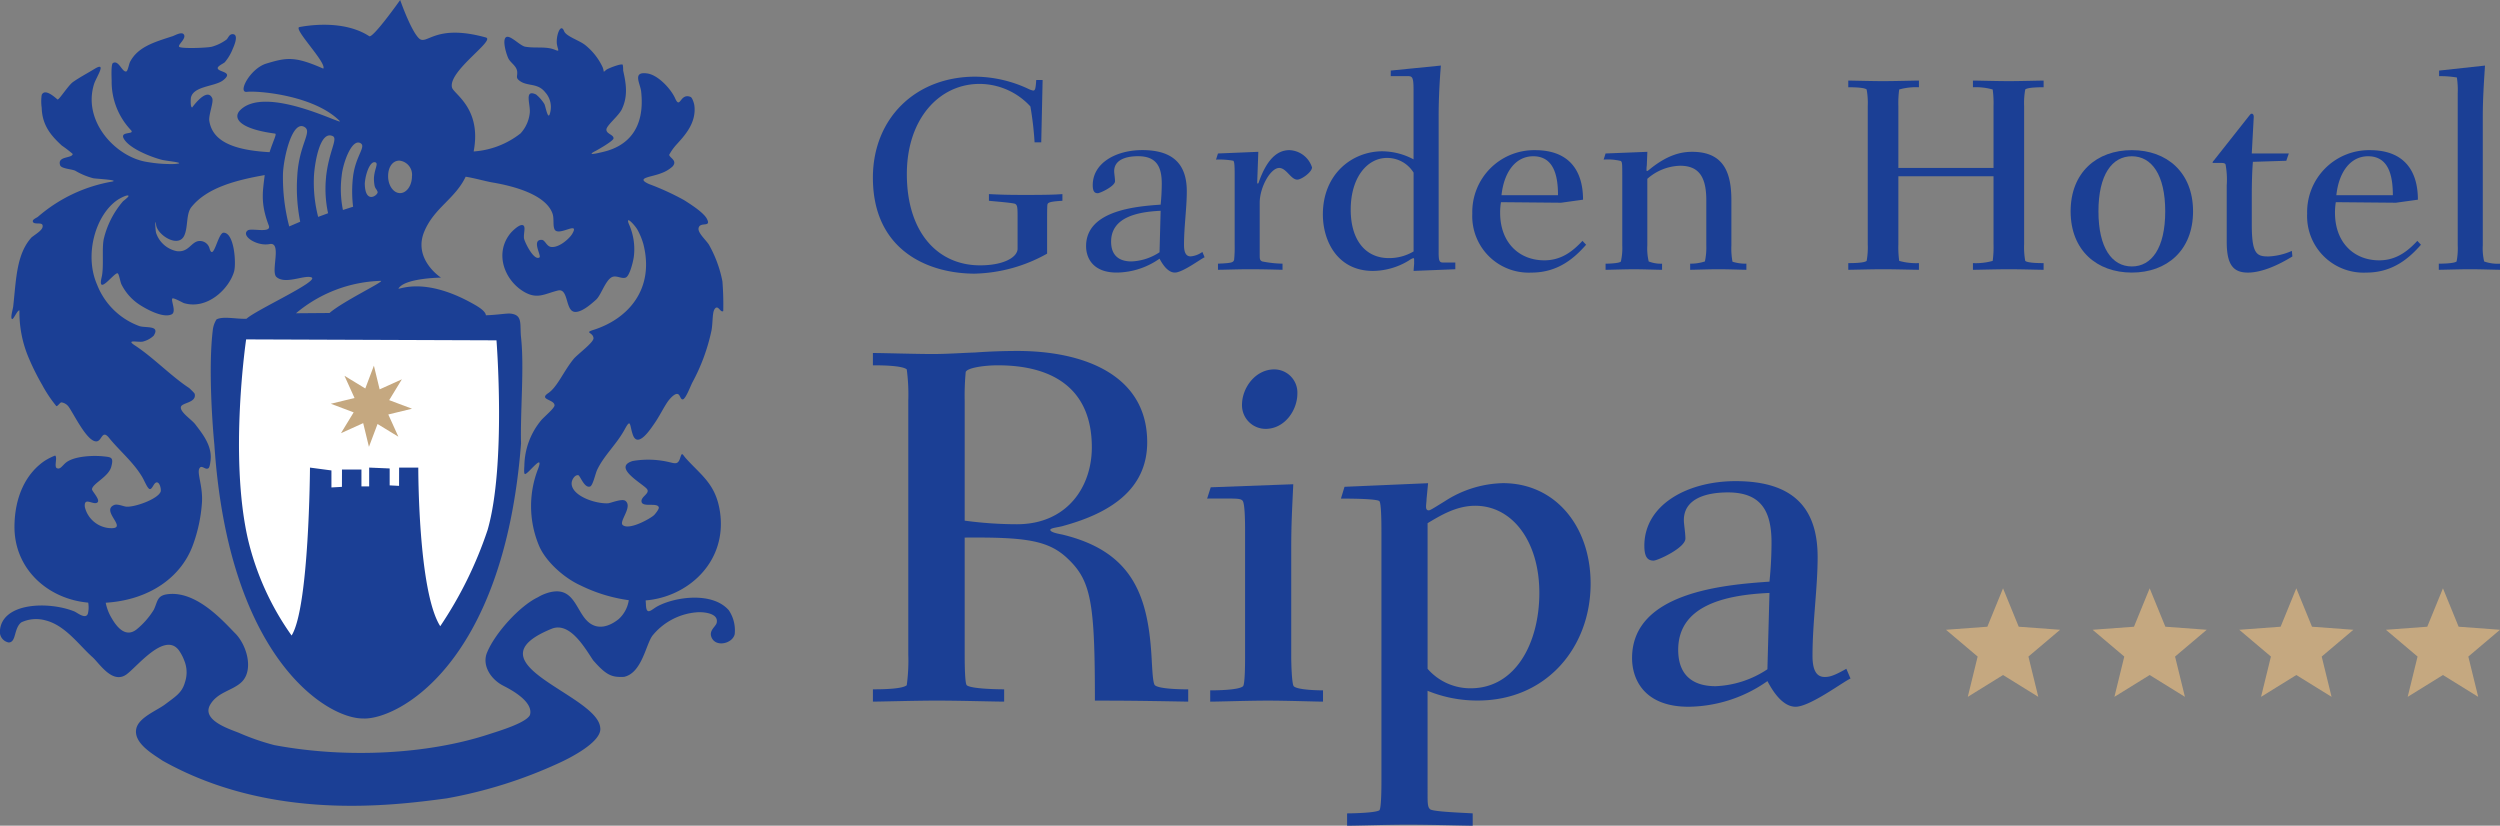 <svg xmlns="http://www.w3.org/2000/svg" width="378" height="124.844" viewBox="0 0 378 124.844">
  <rect x="0" y="0" width="378" height="124.844" fill="#808080" stroke="none"/>
  <g id="logo-orizzontale" transform="translate(-58 -13)">
    <g id="Raggruppa_27" data-name="Raggruppa 27" transform="translate(58 13)">
      <path id="Sottrazione_1" data-name="Sottrazione 1" d="M17.85,55.745a1.786,1.786,0,0,1-1.694-.78c-.993-1.736,1.389-5.823,1.413-5.864H10.2c-.03-.012-3-1.272-5.694-7.734A57.354,57.354,0,0,1,.98,27,150.444,150.444,0,0,1,.194,1.449C.215.959.241.471.272,0H41.926l.128.131a108.765,108.765,0,0,1,.164,21.292,61.093,61.093,0,0,1-3.83,17.027C36,44.333,32.628,48.625,28.364,51.207,23.393,54.218,19.855,55.744,17.85,55.745Z" transform="translate(34.558 49.363)" fill="#fff"/>
      <g id="Raggruppa_10" data-name="Raggruppa 10" transform="translate(0 0)">
        <g id="Raggruppa_26" data-name="Raggruppa 26">
          <g id="Raggruppa_2" data-name="Raggruppa 2">
            <path id="Tracciato_6" data-name="Tracciato 6" d="M443.871,240.59a23.812,23.812,0,0,0,7.292,2.234,4.8,4.8,0,0,1-1.514,2.847c-1.409,1.139-3.283,1.8-4.813.253-1.75-1.762-2.073-5.436-6.018-4.179a6.443,6.443,0,0,0-1.394.633c-2.813,1.347-6.476,5.448-7.663,8.3-.844,1.91.464,4.063,2.407,5.067.807.418,4.656,2.32,4.054,4.434-.572,1.2-4.664,2.416-6.4,2.977-8.921,2.89-21.052,3.673-32.239,1.583a35.76,35.76,0,0,1-5.38-1.865c-1.454-.584-5.716-1.919-4.313-4.278,1.107-1.858,3.223-2.064,4.625-3.294,1.963-1.721,1-5.5-.784-7.389-1.627-1.611-5.883-6.665-10.427-5.976-1.507.23-1.384,1.162-1.964,2.344a11.85,11.85,0,0,1-2.534,2.913c-1.845,1.519-3.254-.654-3.863-1.71a7.045,7.045,0,0,1-.867-2.276c6.665-.417,11.478-3.912,13.219-8.816a23.222,23.222,0,0,0,1.315-6.088c.235-2.569-.765-4.639-.379-5.383.351-.681.9.312,1.393-.063.2-.158.295-1.048.317-1.267.214-2.2-1.325-4.044-2.344-5.384-.513-.674-2.314-1.829-2.154-2.6.14-.673,2.378-.609,2.09-1.964-.036-.174-.872-.918-.823-.887-2.744-1.793-5.424-4.624-8.234-6.46-1.456-.953.542-.426,1.2-.57a3.678,3.678,0,0,0,1.646-.888c1.04-1.614-1.147-1.141-2.153-1.457a10.867,10.867,0,0,1-6.4-6.27c-1.991-4.545-.207-10.637,3.167-12.859.151-.1,1.423-.828,1.583-.569.087.139-.8.792-.823.822a13.49,13.49,0,0,0-2.913,5.7c-.313,1.49.043,4.25-.317,5.764-.715,3,1.917-.741,2.406-.569.221.076.362,1.151.571,1.646a7.844,7.844,0,0,0,2.659,3.04c.681.464,3.554,2.195,4.941,1.52.781-.38-.184-2.193.127-2.406.186-.128,1.6.663,1.71.7,3.549,1.067,6.839-2.152,7.6-4.75.352-1.2.052-5.9-1.583-5.891-.877.007-1.539,4.574-2.153,2.28a1.511,1.511,0,0,0-1.647-1.013c-1.156.2-1.507,1.757-3.293,1.52a4.157,4.157,0,0,1-3.1-2.723c-.141-.47-.209-2.6,0-1.2.226,1.511,3.347,3.491,4.243,1.583.606-1.295.255-3.275,1.077-4.308,2.338-2.935,6.718-4.079,11.09-4.851-.274,2.381-.693,4.213.616,7.618.481,1.249-2.632.351-3.174.744-1.107.806,1.379,2.448,3.3,2.07s.125,4.167,1.034,4.975c1.33,1.183,4.172-.328,5.271.051,1.441.495-8.386,4.937-9.789,6.263-1.5.081-3.532-.432-4.547.107a3.831,3.831,0,0,0-.569,1.709c-.589,4.879-.2,12.566.253,17.293,2.146,32.278,17.022,41.357,22.446,41.33,4.788.3,21.285-7.555,23.92-41.584-.133-4.832.5-11.43,0-16.025-.217-2,.323-3.425-1.647-3.611-.513-.048-2.2.225-3.666.257-.04-.417-.536-.928-1.62-1.553-8.621-4.976-12.455-1.605-11.429-2.709,1.28-1.381,6.256-1.43,6.256-1.43s-4.3-2.777-2.512-7c1.524-3.6,4.608-4.853,6.246-8.257,1.348.211,3.054.7,4,.862,3.411.573,8.095,1.872,9.123,4.687.277.76.031,1.821.316,2.408.567,1.171,3.913-1.417,2.661.7-.394.661-1.951,2.107-3.168,1.963-.73-.085-.907-1.074-1.457-1.076-1.55-.006.022,2.433-.317,2.659-.857.577-2.3-2.44-2.343-2.913-.066-.721.254-1.623-.062-1.9-.487-.426-1.768.9-1.963,1.139-2.51,3.064-.89,7.155,2.026,8.868,2.017,1.185,3.106.312,5.13-.19,1.634-.405,1.094,3.076,2.534,3.23,1.086.117,2.63-1.309,3.23-1.837.753-.663,1.426-2.952,2.408-3.42.678-.323,1.459.315,2.091.064.557-.223,1.066-2.185,1.2-3.042a9.21,9.21,0,0,0-.633-4.813c-.829-1.832.816-.069,1.2.633a10.342,10.342,0,0,1,.887,2.153c1.74,6.816-2.3,11.324-7.538,12.984-1.461.463-.037.345,0,1.267.026.636-2.421,2.433-2.977,3.1-1.521,1.835-2.478,4.262-3.863,5.194-1.49,1,.919.938.95,1.838.015.444-1.61,1.767-2.028,2.28a11,11,0,0,0-2.533,6.84c-.022.358-.088,1.17.063,1.267.36.227,2.962-3.39,2.028-.823a15.5,15.5,0,0,0,.066,11.524c.99,2.5,3.857,5.027,6.332,6.148m-25.485-61.87c0,1.411-.808,2.554-1.8,2.554s-1.806-1.143-1.806-2.554.7-2.359,1.7-2.359a2.143,2.143,0,0,1,1.91,2.359m-6.475,44.055v2.847h-1.168v-2.551H407.8l-.008,2.618-1.587.089v-2.572l-3.244-.43s-.114,21.176-2.779,25.39a41.592,41.592,0,0,1-6.621-14.653c-2.844-12.569-.253-30.12-.253-30.12l37.852.141s1.482,18.866-1.344,28.672a60.067,60.067,0,0,1-7.158,14.552c-3.367-5.28-3.32-23.983-3.32-23.983h-2.9l-.008,2.763-1.42-.072,0-2.559ZM405.919,199.4l-5.074.04a20.869,20.869,0,0,1,12.812-4.9c.77,0-5.7,3.077-7.738,4.858m5.329-19.6c.112-1.479.785-3.329,1.534-3.194.7.122-.269,1.218-.139,2.878.1,1.246.3.951.54,1.6.163.435-1.9,2.046-1.936-1.284m-1.772-1.047a19.15,19.15,0,0,0,.005,4.581l-1.538.49a15.87,15.87,0,0,1-.186-5.177c.182-1.918,1.523-5.639,2.825-4.933.938.511-.7,1.859-1.106,5.04m-4.077.085a17.4,17.4,0,0,0,.3,5.479l-1.5.553a20.848,20.848,0,0,1-.634-6.224c.117-1.932.9-6.876,2.827-5.995.843.384-.567,2.236-1,6.186m-4.353-.131a26.179,26.179,0,0,0,.443,6.893l-1.659.713a29.142,29.142,0,0,1-.945-7.916c.062-2.306,1.372-8.291,3.283-7.1,1.174.733-.859,2.6-1.123,7.408m65.286,65.686c-2.444-2.884-8.137-2.1-10.856-.622-.848.46-1.648,1.485-1.71-.253-.008-.233-.026-.448-.045-.66.178-.014.356-.029.536-.05,6.279-.781,11.8-6.067,10.7-13.366-.624-4.169-2.82-5.477-5.131-8.044-.572-.637-.583-1.045-.887-.062-.315,1.016-.78.817-1.583.633a13.886,13.886,0,0,0-5.574-.191c-3.1.925,1.289,3.313,2.091,4.18.668.724-.976,1.2-.761,2.028s2.434.026,2.6.822c.055.264-.582,1.028-.7,1.14-.53.524-3.776,2.351-4.751,1.522-.638-.546,1.589-2.8.381-3.675-.5-.364-2.24.361-2.6.38-1.9.1-5.382-1.079-5.51-2.913-.043-.619.495-1.438,1.014-1.33.269.056.91,2,1.773,1.71.434-.146.8-1.954,1.077-2.533,1.047-2.2,2.933-3.839,4.18-6.144.923-1.7.712-.609,1.2.824.742,2.158,2.662-.8,3.293-1.711.721-1.038,1.379-2.38,1.964-3.23.266-.388,1.04-1.311,1.52-1.2.389.088.4.813.76.825.435.012,1.182-1.99,1.457-2.534a29.179,29.179,0,0,0,2.914-7.918c.2-1.094.111-2.637.443-3.167.544-.867.886.588,1.329.254a43.523,43.523,0,0,0-.127-4.5,18.371,18.371,0,0,0-2.027-5.511c-.413-.681-1.669-1.768-1.583-2.47.139-1.132,2-.047,1.267-1.456-.486-.941-2.365-2.148-3.483-2.851a39.517,39.517,0,0,0-5.257-2.408c-2.159-.962.324-1.034,1.837-1.647a5.126,5.126,0,0,0,1.709-1.013c.806-.919-.47-1.3-.507-1.774a8.084,8.084,0,0,1,1.14-1.584c1.139-1.26,3.011-3.211,2.661-5.889-.034-.255-.289-1.153-.569-1.267-1.614-.666-1.546,1.988-2.345.188-.616-1.385-2.55-3.492-4.18-3.737-2.342-.352-1.085,1.5-.95,2.723.6,5.434-1.882,8.21-5.7,9.122-1,.239-2.7.642-1.2-.127.24-.122,2.7-1.5,2.723-1.9.031-.574-1.079-.663-1.077-1.33,0-.622,1.859-2.066,2.345-3.1.905-1.935.675-3.7.189-5.828a4.81,4.81,0,0,0-.064-.887c-.244-.216-2.221.566-2.47.761-.594.466-.266.4-.569-.381a9.374,9.374,0,0,0-2.723-3.419c-.92-.68-2.805-1.264-3.1-2.028-.544-1.392-1.291.841-1.077,2.028.165.909.485,1.1-.38.759-1.342-.527-2.866-.169-4.433-.443-.763-.134-2.24-1.773-2.85-1.458-.732.377.1,2.915.378,3.358.414.644,1.2,1.067,1.268,1.9.053.659-.23.856.253,1.267,1.2,1.022,2.8.312,3.989,1.836a3.31,3.31,0,0,1,.761,2.978c-.307,1.54-.674-.712-.887-1.2a5.846,5.846,0,0,0-1.267-1.457c-1.856-.863-.811,1.544-.95,2.787a5.39,5.39,0,0,1-1.394,3.1,12.926,12.926,0,0,1-7.09,2.732c1.251-6.551-3.039-8.684-3.277-9.683-.59-2.479,6.624-7.138,5.123-7.554-7.832-2.167-8.917,1.33-10.147.1s-2.809-5.763-2.809-5.763-4.125,5.829-4.679,5.468c-3.942-2.56-9.513-1.576-10.548-1.379s4.171,5.43,3.6,6.284c-4.314-1.908-5.546-1.686-8.595-.77-2.469.741-4.421,4.478-2.943,4.282s10.066.452,14.006,4.392c.893.893-11.339-5.654-15.128-1.521-.927,1.07-.166,2.7,5.373,3.441.3.041-.271,1.04-.831,2.807-5.893-.319-8.661-1.851-9.114-4.734-.136-.865.693-2.866.443-3.421-.8-1.778-3.022,1.4-3.041,1.4-.329-.085-.177-1.518-.189-1.458.368-1.819,3.626-1.677,4.878-2.66,1.706-1.339-.793-1.186-.824-1.838-.015-.313.911-.717,1.077-.887a7.172,7.172,0,0,0,1.2-2.026c.076-.175,1.073-2.266-.064-2.217-.5.02-.654.645-.886.823a6.853,6.853,0,0,1-2.217,1.077c-.771.185-4.7.32-4.941,0-.218-.288,1.026-1.164.759-1.774s-1.358.054-1.773.19c-2.635.861-5.194,1.563-6.4,3.863-.174.335-.338,1.4-.57,1.457-.629.169-1.153-1.8-2.026-1.267-.3.183-.2,2.11-.191,2.723a10.634,10.634,0,0,0,2.85,7.348c.936.9-2.067.033-.823,1.647,1.035,1.342,3.964,2.5,5.574,2.914.724.186,4.043.471,1.9.633a20.9,20.9,0,0,1-4.179-.317c-4.676-.735-9.751-6.107-7.981-11.782.314-1.007,2.033-3.486.063-2.28-1.086.665-2.17,1.226-3.23,1.963-.728.506-2.07,2.666-2.343,2.662-.074,0-1.874-1.852-2.407-.7a6.924,6.924,0,0,0,0,1.964c.077,2.77,1.567,4.328,3.04,5.7a16.778,16.778,0,0,1,1.646,1.267c-.058.706-2.383.274-1.9,1.71.177.524,1.736.573,2.281.824a10.614,10.614,0,0,0,2.724,1.139c.482.091,4.035.26,2.85.507a23.163,23.163,0,0,0-11.212,5.321c-.235.184-.905.411-.76.76.2.48,1.323.02,1.457.507.177.646-.811,1.194-1.647,1.836-2.316,2.537-2.333,6.372-2.788,10.451-.046.42-.452,1.7-.19,1.9.219.169.826-1.408,1.134-1.291a17.574,17.574,0,0,0,1.273,6.865,35.723,35.723,0,0,0,2.153,4.371,20.28,20.28,0,0,0,2.154,3.23c.226.014.534-.539.759-.57a1.646,1.646,0,0,1,1.077.633c.8,1.094,2.886,5.521,4.308,5.258.766-.142.783-1.826,1.837-.507,1.492,1.866,3.754,3.722,5.068,6.018.279.489.747,1.664,1.077,1.711.4.055.609-1.028,1.076-1.014s.671,1.1.57,1.394c-.381,1.1-3.86,2.374-5.194,2.279-.407-.028-1.336-.463-1.836-.253-2.16.905,2.47,3.782-.823,3.484a4.174,4.174,0,0,1-3.61-3.168c-.19-1.662,1.3-.223,1.9-.7.5-.4-.876-1.738-.823-2.026.162-.882,2.5-1.857,2.912-3.358.4-1.447,0-1.465-1.139-1.583-1.793-.186-4.452,0-5.638.888-.619.464-.918,1.16-1.457.887-.431-.22.14-1.668-.253-1.9a9.666,9.666,0,0,0-1.519.76c-2.793,1.856-4.589,5.323-4.624,9.944-.049,6.427,5.022,10.985,11.147,11.535a4.015,4.015,0,0,1-.047,1.654c-.312.957-1.674-.175-2.028-.317-3.859-1.562-10.951-1.4-11.273,2.914a1.632,1.632,0,0,0,1.329,1.773c1.175-.024.74-2.111,1.9-3.04a5.271,5.271,0,0,1,3.611-.316c3.054.746,5.108,3.757,7.158,5.573,1.015.9,2.96,4.08,5.067,2.661,1.548-1.043,5.786-6.561,7.968-3.728a6.717,6.717,0,0,1,.837,1.574,4.658,4.658,0,0,1,.117,3.26c-.449,1.611-1.335,2.111-3.031,3.391-1.227.911-3.867,1.935-4.308,3.547-.623,2.283,2.681,4.064,3.928,4.942,16.359,9.2,34.67,6.825,43.007,5.7a69.884,69.884,0,0,0,16.911-5.321c1.8-.815,6.628-3.28,6.272-5.384-.455-5-20.156-9.679-7.387-14.915,2.817-1.186,5.123,2.992,6.309,4.737,2.056,2.37,2.892,2.593,4.676,2.519,2.781-.6,3.335-5.155,4.384-6.338a9.6,9.6,0,0,1,6.588-3.422c.957-.09,3.381.1,3.04,1.583-.132.571-1.148,1.121-.823,2.091.567,1.7,3.239,1.078,3.546-.38a5.434,5.434,0,0,0-.861-3.559" transform="translate(-356.092 -152.075)" fill="#1b3f95"/>
          </g>
          <path id="Tracciato_7" data-name="Tracciato 7" d="M425.38,219.422l-3.361,1.521-.869-3.585-1.3,3.451-3.149-1.919,1.521,3.36-3.584.87,3.452,1.3-1.919,3.15,3.36-1.522.87,3.585,1.3-3.452,3.149,1.92-1.522-3.36,3.584-.87-3.451-1.3Z" transform="translate(-364.617 -162.071)" fill="#c5a880"/>
        </g>
      </g>
    </g>
    <g id="Raggruppa_53" data-name="Raggruppa 53" transform="translate(189.984 22.912)">
      <g id="Raggruppa_52" data-name="Raggruppa 52" transform="translate(0)">
        <path id="Tracciato_8" data-name="Tracciato 8" d="M336.684,312.848h-1.009a48.872,48.872,0,0,0-.631-5.428,10.467,10.467,0,0,0-7.7-3.408c-6.059,0-10.981,5.26-10.981,13.632,0,8.876,4.713,13.8,11.064,13.8,3.661,0,5.68-1.262,5.68-2.525V323.87c0-1.346-.084-1.556-.379-1.725-.379-.168-3.24-.379-3.955-.463v-1.01c1.683.084,2.735.126,5.512.126,3.155,0,4.5-.042,5.6-.126v1.01c-2.062.126-2.23.294-2.272.632-.042.293-.042,1.85-.042,2.312v5.049A23.422,23.422,0,0,1,326.63,332.7c-6.9,0-15.4-3.407-15.4-14.513,0-8.961,6.437-15.271,15.482-15.271a19.215,19.215,0,0,1,8.036,1.851,2.95,2.95,0,0,0,.715.251c.294,0,.378-.251.463-1.6h.967Z" transform="translate(-311.232 -301.236)" fill="#1b3f95"/>
        <path id="Tracciato_9" data-name="Tracciato 9" d="M358.261,329.146c-.588.252-3.323,2.314-4.5,2.314s-2.02-1.557-2.314-2.1a11.435,11.435,0,0,1-6.479,2.1c-3.576,0-4.627-2.188-4.627-4,0-5.428,7.657-6.017,11.274-6.269a31.951,31.951,0,0,0,.168-3.2c0-2.526-.8-4.124-3.576-4.124-1.936,0-3.619.589-3.619,2.272,0,.337.126,1.052.126,1.515,0,.757-2.271,1.809-2.609,1.809-.462,0-.757-.254-.757-1.221,0-3.365,3.534-5.3,7.49-5.3,4.711,0,6.731,2.188,6.731,6.226,0,2.568-.421,5.3-.421,8.12,0,1.389.463,1.725,1.009,1.725a3.527,3.527,0,0,0,1.767-.673Zm-6.647-7.026c-3.786.168-7.489,1.094-7.489,4.669,0,2.1,1.22,2.987,3.072,2.987a8.235,8.235,0,0,0,4.249-1.387Z" transform="translate(-308.109 -300.16)" fill="#1b3f95"/>
        <path id="Tracciato_10" data-name="Tracciato 10" d="M364.311,317.829c0,.085,0,.169.084.169a.134.134,0,0,0,.126-.126c1.22-3.492,2.777-4.923,4.671-4.923a3.743,3.743,0,0,1,3.407,2.609c0,.715-1.6,1.851-2.229,1.851-.968,0-1.641-1.767-2.735-1.767-1.3,0-2.945,2.9-2.945,5.258v7.825c0,.673,0,.884.379,1.052a17.152,17.152,0,0,0,3.071.337v.926c-1.641-.042-3.408-.084-5.049-.084-1.556,0-3.87.084-4.711.084v-.926c2.062-.084,2.314-.168,2.44-.589a17.947,17.947,0,0,0,.084-2.188V316.61c0-1.683-.084-1.936-.21-2.061a12.118,12.118,0,0,0-2.609-.169l.295-.926,6.1-.251Z" transform="translate(-306.206 -300.16)" fill="#1b3f95"/>
        <path id="Tracciato_11" data-name="Tracciato 11" d="M382.943,302.156l7.573-.757c-.168,2.062-.337,4.839-.337,7.7v20.488c0,1.474.126,1.6.8,1.6H392.7v1.01l-6.311.251.084-1.093v-.547c0-.084,0-.295-.126-.295a2.337,2.337,0,0,0-.63.337,10.554,10.554,0,0,1-5.47,1.6c-5.385,0-7.573-4.542-7.573-8.539,0-6.184,4.5-9.549,9-9.549a10.2,10.2,0,0,1,4.711,1.219V305.143c0-1.977-.167-2.145-.883-2.145h-2.567Zm3.449,15.44a4.675,4.675,0,0,0-4.038-2.229c-2.9,0-5.469,2.86-5.469,7.824,0,4.586,2.229,7.32,5.763,7.32a7.189,7.189,0,0,0,3.744-1.01Z" transform="translate(-304.64 -301.399)" fill="#1b3f95"/>
        <path id="Tracciato_12" data-name="Tracciato 12" d="M406.5,320.9l-9.087-.083a9.448,9.448,0,0,0-.126,1.6c0,4.5,2.86,7.194,6.689,7.194,2.692,0,4.418-1.515,5.763-2.944l.547.588c-1.6,1.809-4.081,4.208-8.246,4.208a8.536,8.536,0,0,1-8.961-8.919,9.359,9.359,0,0,1,9.508-9.592c4.881,0,7.236,2.819,7.236,7.488Zm-.463-1.136c0-2.861-.589-5.89-3.745-5.89-2.65,0-4.417,2.356-4.8,5.89Z" transform="translate(-302.451 -300.16)" fill="#1b3f95"/>
        <path id="Tracciato_13" data-name="Tracciato 13" d="M417.623,313.178l-.083,2.061a3.841,3.841,0,0,0-.042.672c0,.085,0,.169.083.169s.169-.084.336-.21c2.819-2.313,4.923-2.692,6.48-2.692,4.753,0,5.931,3.113,5.931,7.319v6.815a11.141,11.141,0,0,0,.168,2.484,6.729,6.729,0,0,0,2.1.293v.926c-.547,0-2.819-.084-4.208-.084-1.431,0-3.661.084-4.292.084v-.926a6.908,6.908,0,0,0,2.23-.337,10.111,10.111,0,0,0,.21-2.44V320.5c0-3.365-1.009-5.216-3.954-5.216a7.8,7.8,0,0,0-4.965,1.977v10.055a8.5,8.5,0,0,0,.21,2.44,5.09,5.09,0,0,0,2.02.337v.926c-.673,0-2.818-.084-4.249-.084s-3.745.084-4.292.084v-.926c.295,0,2.146-.042,2.314-.337a9.106,9.106,0,0,0,.21-2.44V317.048c0-2.062,0-2.272-.21-2.483a8.4,8.4,0,0,0-2.608-.21l.293-.926Z" transform="translate(-300.527 -300.135)" fill="#1b3f95"/>
        <path id="Tracciato_14" data-name="Tracciato 14" d="M466.381,316.661v-9.34a15.282,15.282,0,0,0-.126-2.523,9.385,9.385,0,0,0-2.987-.338v-1.009c.842,0,3.576.083,5.47.083,1.682,0,4.543-.083,5.216-.083v1.009c-.547,0-2.4,0-2.777.338a11.325,11.325,0,0,0-.168,2.523v20.867a11.342,11.342,0,0,0,.168,2.525c.379.337,2.23.337,2.777.337v1.01c-.673,0-3.534-.084-5.216-.084-1.893,0-4.628.084-5.47.084v-1.01a9.421,9.421,0,0,0,2.987-.337,15.3,15.3,0,0,0,.126-2.525V317.922H451.993v10.266a15.3,15.3,0,0,0,.126,2.525,9.418,9.418,0,0,0,2.986.337v1.01c-.842,0-3.575-.084-5.469-.084-1.683,0-4.544.084-5.216.084v-1.01c.547,0,2.4,0,2.777-.337a11.411,11.411,0,0,0,.167-2.525V307.321a11.394,11.394,0,0,0-.167-2.523c-.379-.338-2.23-.338-2.777-.338v-1.009c.672,0,3.533.083,5.216.083,1.893,0,4.627-.083,5.469-.083v1.009a9.381,9.381,0,0,0-2.986.338,15.289,15.289,0,0,0-.126,2.523v9.34Z" transform="translate(-296.944 -301.179)" fill="#1b3f95"/>
        <path id="Tracciato_15" data-name="Tracciato 15" d="M484.038,312.949c5.3,0,9.255,3.366,9.255,9.257s-3.954,9.255-9.255,9.255-9.257-3.366-9.257-9.255S478.736,312.949,484.038,312.949Zm0,17.586c2.986,0,5.047-2.777,5.047-8.329s-2.061-8.331-5.047-8.331-5.049,2.777-5.049,8.331S481.05,330.535,484.038,330.535Z" transform="translate(-293.687 -300.16)" fill="#1b3f95"/>
        <path id="Tracciato_16" data-name="Tracciato 16" d="M500.261,315.25c-.125,1.473-.167,3.491-.167,5.048v4.46c0,4.459.756,4.8,2.525,4.8a9.7,9.7,0,0,0,3.533-.841l.083.841c-2.187,1.346-4.669,2.44-6.731,2.44-2.271,0-3.2-1.262-3.2-4.67v-8.5a12.788,12.788,0,0,0-.169-3.155c-.042-.168-.253-.253-.589-.253h-1.136c-.126,0-.252,0-.252-.084a.875.875,0,0,1,.167-.251l5.386-6.816c.212-.253.253-.295.38-.295.167,0,.336.168.293.631l-.293,5.385h5.6l-.379,1.1Z" transform="translate(-291.608 -300.694)" fill="#1b3f95"/>
        <path id="Tracciato_17" data-name="Tracciato 17" d="M520.5,320.9l-9.087-.083a9.478,9.478,0,0,0-.125,1.6c0,4.5,2.86,7.194,6.689,7.194,2.692,0,4.417-1.515,5.763-2.944l.547.588c-1.6,1.809-4.081,4.208-8.246,4.208a8.536,8.536,0,0,1-8.961-8.919,9.358,9.358,0,0,1,9.508-9.592c4.88,0,7.236,2.819,7.236,7.488Zm-.463-1.136c0-2.861-.588-5.89-3.744-5.89-2.651,0-4.418,2.356-4.8,5.89Z" transform="translate(-290.222 -300.16)" fill="#1b3f95"/>
        <path id="Tracciato_18" data-name="Tracciato 18" d="M534.31,332.279c-.546,0-3.071-.084-4.5-.084-1.642,0-4,.084-4.753.084v-.926c.293,0,2.313,0,2.692-.337a10.493,10.493,0,0,0,.169-2.441V305.605a12.781,12.781,0,0,0-.128-2.4A15.489,15.489,0,0,0,525.1,303v-.841l6.942-.757c-.168,2.567-.335,5.132-.335,7.7v19.478a8.506,8.506,0,0,0,.21,2.441,6.134,6.134,0,0,0,2.4.337Z" transform="translate(-288.294 -301.399)" fill="#1b3f95"/>
      </g>
      <g id="Raggruppa_7" data-name="Raggruppa 7" transform="translate(162.248 79.042)">
        <path id="Tracciato_2" data-name="Tracciato 2" d="M406.935,415.076l-2.372,5.806-6.255.462,4.789,4.05-1.493,6.091,5.331-3.3,5.331,3.3-1.492-6.091,4.788-4.05-6.255-.462Z" transform="translate(-376.137 -415.076)" fill="#c5a880"/>
        <path id="Tracciato_3" data-name="Tracciato 3" d="M433.476,415.076l-2.372,5.806-6.255.462,4.788,4.05-1.492,6.091,5.331-3.3,5.331,3.3-1.492-6.091,4.788-4.05-6.255-.462Z" transform="translate(-380.506 -415.076)" fill="#c5a880"/>
        <path id="Tracciato_4" data-name="Tracciato 4" d="M460.017,415.076l-2.372,5.806-6.256.462,4.789,4.05-1.493,6.091,5.332-3.3,5.33,3.3-1.493-6.091,4.789-4.05-6.254-.462Z" transform="translate(-384.875 -415.076)" fill="#c5a880"/>
        <path id="Tracciato_5" data-name="Tracciato 5" d="M380.395,415.076l-2.372,5.806-6.255.462,4.788,4.05-1.492,6.091,5.331-3.3,5.331,3.3-1.493-6.091,4.788-4.05-6.255-.462Z" transform="translate(-371.768 -415.076)" fill="#c5a880"/>
      </g>
      <g id="Raggruppa_9" data-name="Raggruppa 9" transform="translate(0 43.151)">
        <path id="Tracciato_19" data-name="Tracciato 19" d="M370.437,387.356c0,.775,0,4.342.31,4.651.62.544,4.5.621,5.658.621v1.86c-1.627,0-6.666-.155-10.231-.155-3.024,0-8.372.155-9.613.155v-1.86c1.009,0,4.419,0,5.117-.621a27.708,27.708,0,0,0,.232-4.651v-38.37a28.716,28.716,0,0,0-.232-4.729c-.7-.62-4.185-.62-5.117-.62v-1.86c1.474,0,6.512.155,8.993.155,2.17,0,4.263-.155,6.433-.232,2.171-.155,4.341-.233,6.434-.233,9.922,0,19.612,3.565,19.612,13.8,0,7.131-5.582,10.7-12.636,12.635-.7.233-2.015.309-2.015.619,0,.388,1.395.621,1.783.7,11.007,2.636,13.1,9.69,13.565,19.226.079,1.24.156,3.255.466,3.564.7.621,4.5.621,5.038.621v1.86c-8.372-.155-10.7-.155-14.108-.155,0-14.651-.542-18.062-4.032-21.395-2.945-2.868-6.433-3.333-15.658-3.257Zm0-20.231a59.142,59.142,0,0,0,7.907.543c7.518,0,11.318-5.582,11.318-11.629,0-8.991-6.047-12.4-14.185-12.4-2.172,0-4.652.388-4.884,1.008a38.474,38.474,0,0,0-.155,4.342Z" transform="translate(-356.561 -341.466)" fill="#1b3f95"/>
        <path id="Tracciato_20" data-name="Tracciato 20" d="M415.224,361.35c-.155,3.488-.31,5.813-.31,9.845v16.2c0,.853.077,4.187.387,4.5.543.543,3.489.62,4.419.62v1.705c-1.008,0-5.582-.155-8.295-.155-3.023,0-7.364.155-8.76.155v-1.705c.543,0,4.264,0,4.962-.62.31-.31.31-3.644.31-4.5V368.4c0-.93,0-4.186-.387-4.573s-1.008-.31-5.349-.31l.543-1.705Zm-7.752-12.016c0-2.557,2.016-5.348,4.884-5.348a3.505,3.505,0,0,1,3.488,3.643c0,2.559-1.938,5.349-4.805,5.349A3.571,3.571,0,0,1,407.472,349.334Z" transform="translate(-351.665 -341.196)" fill="#1b3f95"/>
        <path id="Tracciato_21" data-name="Tracciato 21" d="M433.572,406.968c0,1.473.154,1.629.386,1.861.465.387,5.427.543,6.434.619v1.861c-.93,0-6.512-.156-9.766-.156-3.1,0-7.6.156-9.226.156v-1.861c.93,0,4.264-.076,4.884-.465.31-.31.31-3.72.31-4.5V366.814c0-2.325-.078-4.341-.31-4.573s-2.093-.388-5.814-.388l.543-1.783,12.635-.544-.233,2.4c0,.388-.077.775-.077,1.163s.155.543.388.543.465-.154,2.482-1.4a16.767,16.767,0,0,1,8.76-2.714c7.906,0,13.254,6.512,13.254,15.194,0,9.612-6.666,17.674-17.053,17.674a19.776,19.776,0,0,1-7.6-1.473Zm0-19.379a8.566,8.566,0,0,0,6.512,2.946c6.821,0,10.386-6.9,10.386-14.418,0-7.831-4.109-13.179-9.691-13.179-2.867,0-5.27,1.473-7.207,2.635Z" transform="translate(-349.705 -339.529)" fill="#1b3f95"/>
        <path id="Tracciato_22" data-name="Tracciato 22" d="M493.253,389.091c-1.085.466-6.124,4.264-8.3,4.264s-3.719-2.868-4.262-3.876a21.07,21.07,0,0,1-11.938,3.876c-6.591,0-8.528-4.032-8.528-7.365,0-10,14.11-11.084,20.775-11.55a58.524,58.524,0,0,0,.31-5.892c0-4.651-1.473-7.6-6.588-7.6-3.565,0-6.667,1.085-6.667,4.186,0,.621.234,1.938.234,2.791,0,1.4-4.188,3.333-4.807,3.333-.854,0-1.4-.465-1.4-2.249,0-6.2,6.512-9.766,13.8-9.766,8.682,0,12.4,4.032,12.4,11.473,0,4.728-.775,9.767-.775,14.96,0,2.559.853,3.178,1.86,3.178.776,0,1.473-.233,3.256-1.24ZM481,376.147c-6.977.309-13.8,2.015-13.8,8.6,0,3.876,2.248,5.5,5.659,5.5a15.171,15.171,0,0,0,7.83-2.559Z" transform="translate(-345.44 -339.558)" fill="#1b3f95"/>
      </g>
    </g>
  </g>
</svg>
